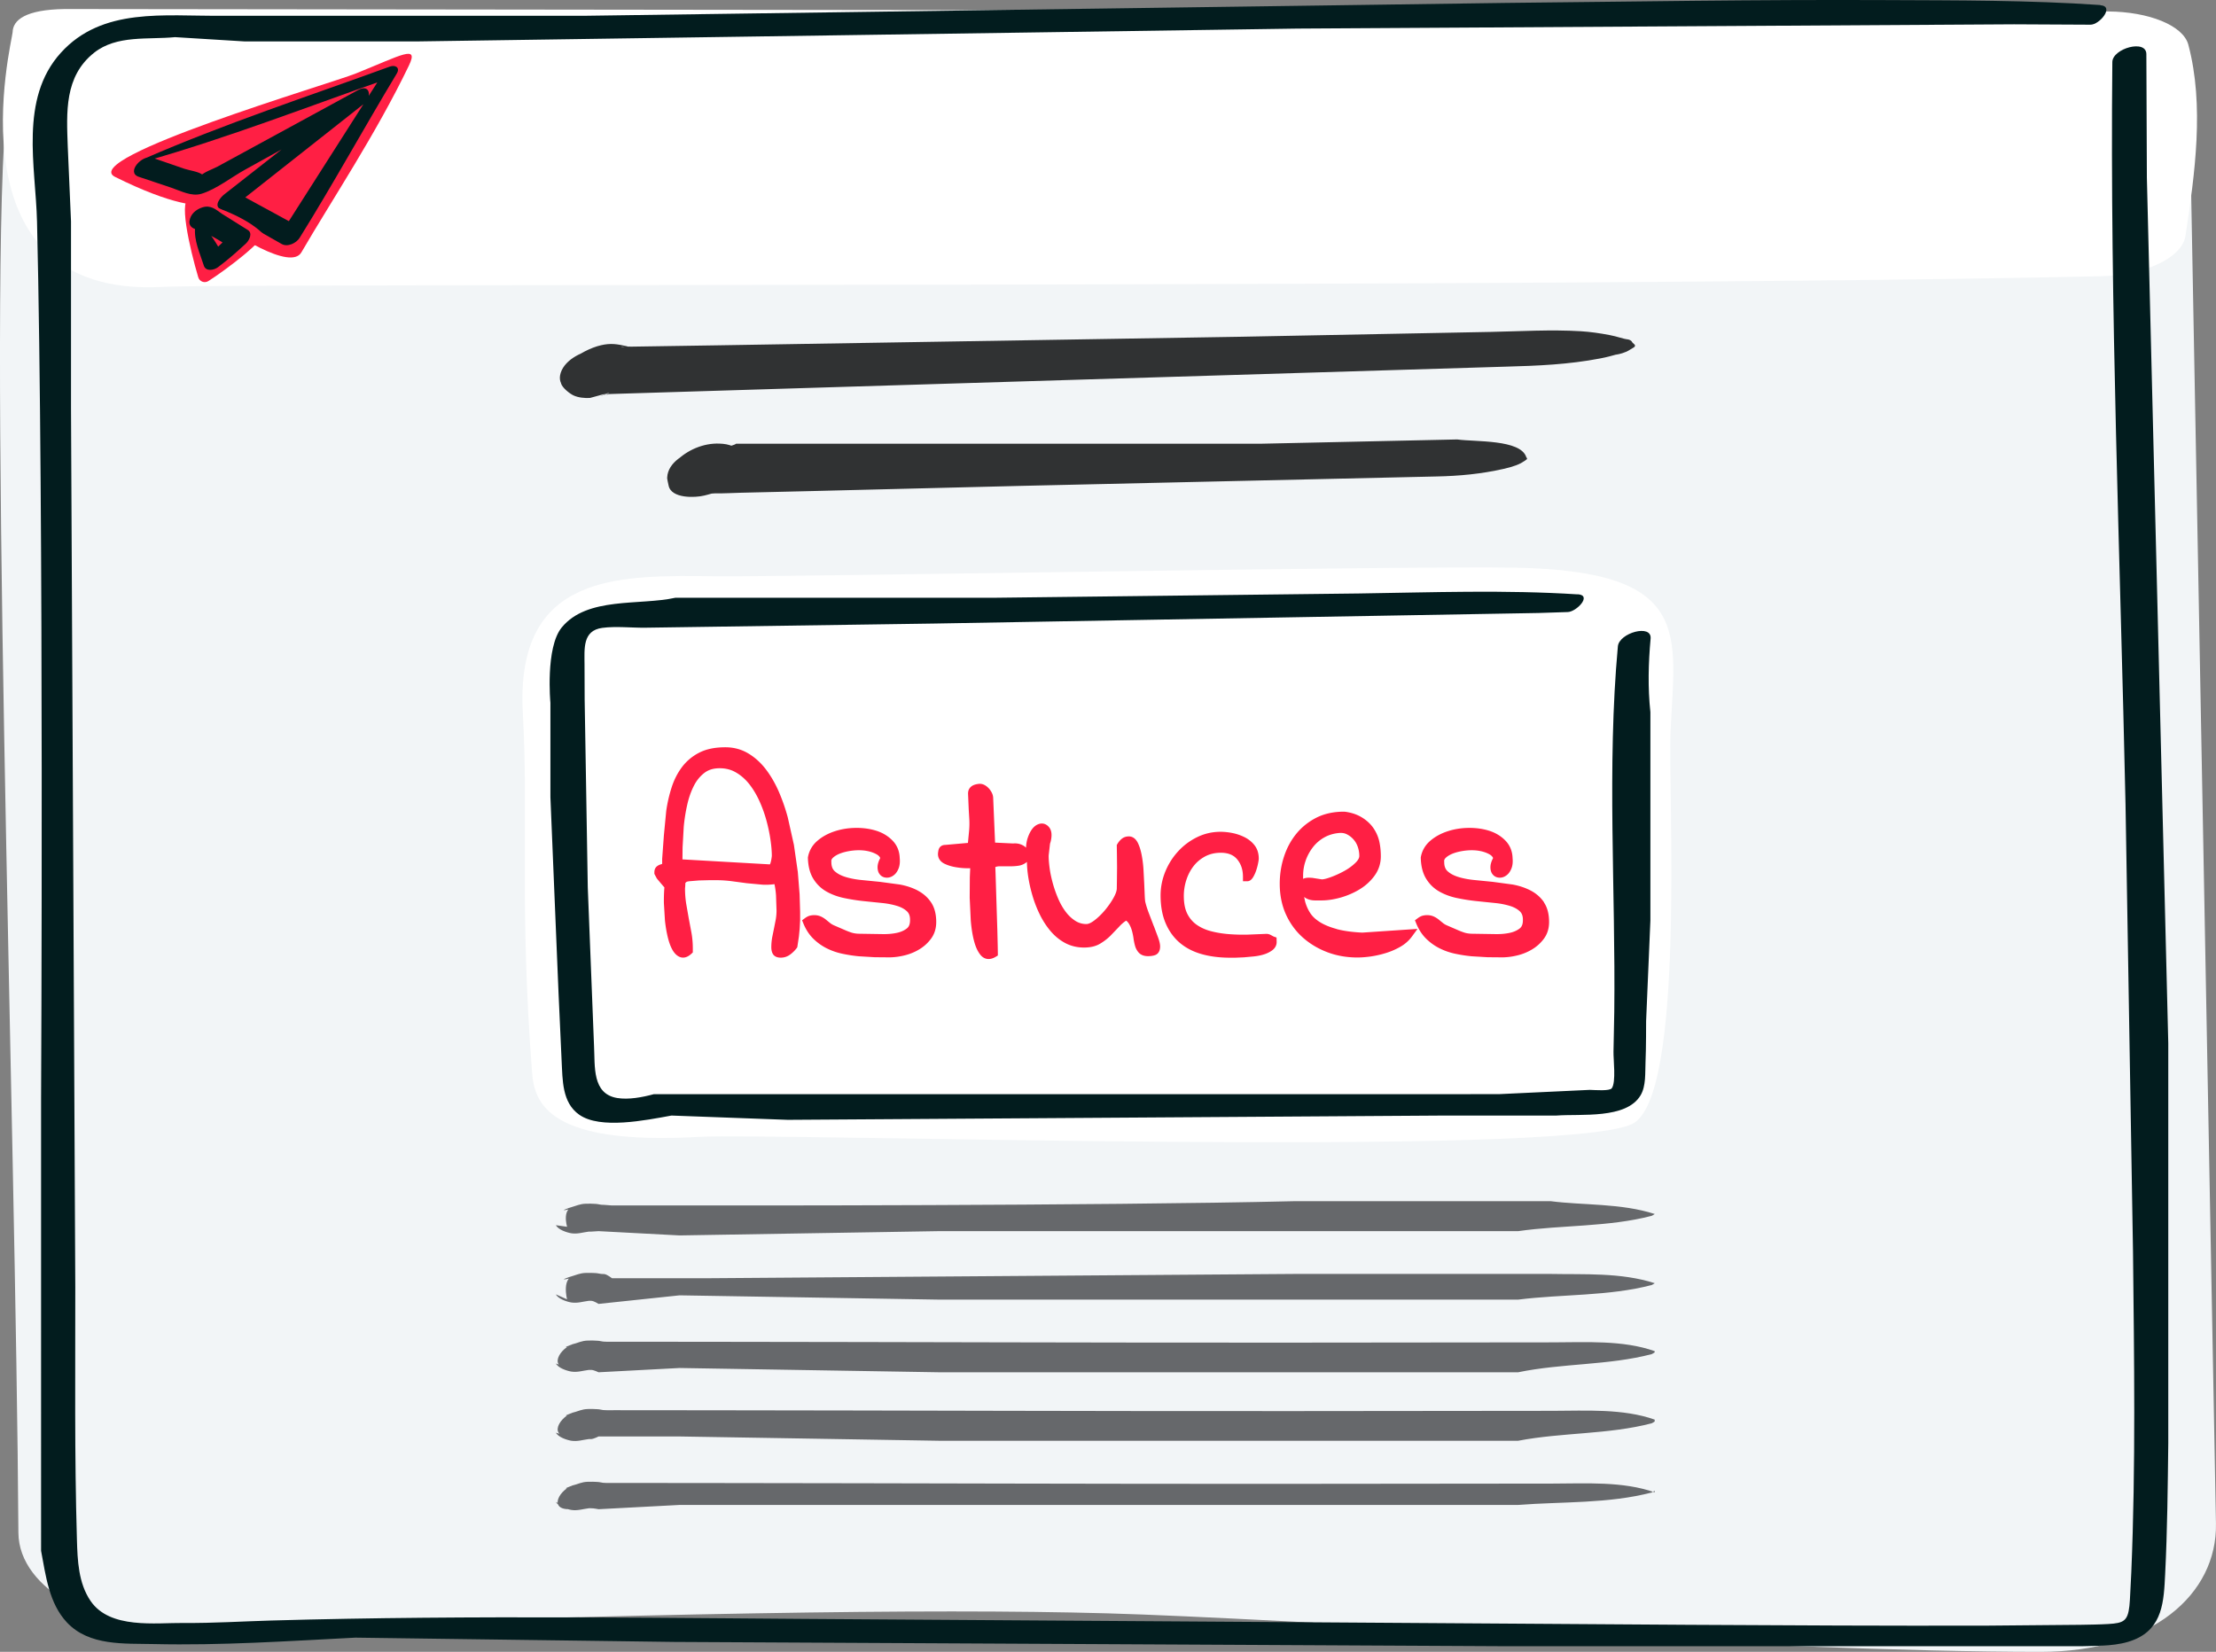 <svg xmlns="http://www.w3.org/2000/svg" viewBox="0 0 517.75 386" xmlns:v="https://vecta.io/nano"><rect x="0" y="0" width="517.75" height="386" fill="#808080" stroke="none"/><path d="M41.18 3.89C26.85 4.38 3.74 5 1.74 23c-4.89 44.01 2 241 2.56 335.16.08 13.46 19.06 23.11 38.33 22.48 111.04-3.65 172.92-4.83 216.11-3.64 40.13 1.11 155.91 9 218 9 26 0 41.31-13.4 41-30l-6-322c-2.14-23.08-7.86-27.18-27.14-28.06-30.67-1.39-379.38-4.2-443.42-2.05h0z" fill="#f2f5f7"/><path d="M381.96 80.58l-.6-.58c-.13-.4-.68-.65-1.04-.69-1.1-.12-2.47-.68-4.23-1.01-2.25-.43-4.48-.76-6.77-.9-6.99-.42-14.06.02-21.06.16l-58.29 1.13-122.04 2-20.2.31c-.53 0-1.08-.02-1.61.03-1.95.16-.69-.33 1.3.33-.26-.09-.52-.25-.79-.31 2.73.61.21-.04-.28-.16-2.17-.49-3.66-.74-5.91-.22-2.42.55-5.34 2.06-7.3 3.8l6.57-2.78h-.05c-3.16.07-7.59 2.19-8.64 5.39s2.02 4.67 4.81 4.61h.04l-4.81-2.17c.3 1.14 2.11 2.5 2.96 2.89 1.13.52 2.6.65 3.83.58.15 0 6.83-1.96 3.66-.83-2.31.82-.14-.09.13-.05 1.53.22-1.37-.03-.44 0 .58.02 1.17-.04 1.75-.05l18.58-.57 58.75-1.8 131.48-4.01c7.5-.2 14.72-.5 22.11-1.92 1.85-.36 2.44-.56 4.15-1.02 1.13-.3-1.79.48.27 0 .45-.11 1.02-.26 1.71-.56.62-.28.96-.58 1.74-1.01.17-.09.39-.39.2-.56h.02zm-25.36 26.25c-1.31-4.2-11.97-3.55-16.13-4.14l-45.9 1H171.98c-.8.64-4.36.97-1.43.83 1.41-.07 1.62.33.74-.16-.94-.52-2.13-.66-3.18-.7-3.73-.16-7.58 1.49-10.2 4.15l6.77-2.86h0c-3.12.05-7.52 2.18-8.56 5.34-1.09 3.31 2 4.61 4.77 4.57h0l-5.03-3.31c.04.6.23 1.29.35 1.9.61 3.11 6.26 2.87 8.32 2.35 1.09-.28 2.54-.59 3.54-1.22-.08.05-4.25.36-2.36.74.4.08.88-.04 1.29-.03 2.05.03 4.12-.1 6.17-.15l17.3-.41 47.98-1.19 97.11-2.2c5.43-.11 10.52-.59 15.82-1.79 1.95-.44 3.9-1.08 4.84-1.9-.67.58.27-.15.53-.35.14-.1-.15-.48-.15-.48h0z" fill="#303233"/><path d="m167.32,134.66c-22.62-.26-47-1-45.16,32.02,1.34,24.11-.84,44.98,2.16,83.98.56,7.25,4,17,39,15,17.46-1,201.26,5.06,218-3,12.57-6.05,8.34-77.46,9-92,1.03-22.5,5.33-37.19-36-38-25.27-.5-170.46,2.19-187,2h0ZM37.95,67.04c16.12-.87,326.13.32,452.65-2.49,10.64-.24,19.23-4.3,20.02-9.46,2.2-14.52,4.44-30.39.67-44.63-1.2-4.54-9.28-7.72-18.71-7.78L15.12,2.11c-9.23.14-12.1,2.59-12.17,5.41-.05,1.9-15.52,62.25,35,59.52Z" fill="#fff"/><path d="M490.75 1.18C474.03.02 457.19.1 440.44.02c-29.52-.14-59.06.36-88.58.66l-214.71 3H51.58c-13.04.14-27.68-2.08-37.39 8.68S8.34 38.94 8.65 51.79c1.65 68.3.95 204.96.95 204.96V362.4c1.1 5.85 1.86 12.29 6.05 16.74 5.21 5.53 13.41 4.88 20.35 5.04 15.65.36 31.36-.7 47.02-1.5l74.44 1 193.55 1h135.51c4.02-.12 8.35.02 12.11-1.52 6.72-2.74 6.93-9.09 7.24-15.33.51-10.19.61-20.41.73-30.62v-93.42l-5-202.28-.12-28.83c.04-3.61-7.92-1.36-7.95 1.82-.58 57.77 1.84 115.64 3.08 173.39l1.75 104.63c.26 24.94.65 49.96-.4 74.89l-.26 5.16c-.05.9-.08 1.81-.18 2.7-.39 3.54-1.38 4.01-4.88 4.22-2.16.13-4.33.15-6.49.19l-21.44.19c-23.49.07-46.98-.06-70.47-.19l-189-1.26c-47.26-.26-94.63-1.09-141.88.26-6.78.19-13.51.63-20.31.57s-17.36 1.47-21.88-5.13c-2.86-4.17-3.06-9.5-3.2-14.39-.58-19.62-.36-39.28-.38-58.91l-1-205.36V51.72l-.76-17.5c-.28-7.96-.83-16.36 6.16-21.9C27.28 8.13 34.57 9.3 40.9 8.68l16.27 1h40.26l205.72-3 167.42-1 17.83.09c2.12.06 5.75-4.32 2.32-4.55h0l.02-.04z" fill="#021c1e"/><path d="M386.6 348.73c-7.41-2.62-16.12-2.06-23.83-2.05l-59.91.06c-45.55.04-91.11-.15-136.66-.19-7.58 0-15.17-.01-22.75-.02-.6 0-1.22.03-1.82 0-.98-.04-.63-.03-.81-.05-.19-.02-1.64-.3-.87-.15-.13-.02-2.43-.2-3.59.03-.54.1-1.1.3-1.62.47l-1.45.47c-3.76 1.37 3.66-.45 1.83-.44-3.63.01-7.59 5.82-2.16 5.81h-.33l-2.74-1.72c.51 1.04 2.53 1.72 3.61 1.89 1.42.22 2.69-.22 4.06-.39.99-.12-.74.04.55 0 .58-.02 1.74.22 1.74.22l18.93-1h195.93c10.3-.8 21.14-.27 31.2-2.91.12-.03.69-.41.69-.41v.39-.02zm0-17c-7.41-2.62-16.12-2.06-23.83-2.05l-59.91.06c-45.55.04-91.11-.15-136.66-.19-7.58 0-15.17-.01-22.75-.02-.6 0-1.22.03-1.82 0-.98-.04-.63-.03-.81-.05-.19-.02-1.64-.3-.87-.15-.13-.02-2.43-.2-3.59.03-.54.1-1.1.3-1.62.47l-1.45.47c-3.76 1.37 3.66-.45 1.83-.44-3.63.01-7.59 5.82-2.16 5.81h-.33l-2.74-.89c.51 1.04 2.53 1.72 3.61 1.89 1.42.22 2.69-.22 4.06-.39.99-.12-.74.04.55 0 .58-.02 1.74-.61 1.74-.61h18.93l60.53 1h135.4c10.3-1.97 21.14-1.44 31.2-4.08.12-.03.69-.41.69-.41v-.46zm0-16c-7.41-2.62-16.12-2.06-23.83-2.05l-59.91.06c-45.55.04-91.11-.15-136.66-.19-7.58 0-15.17-.01-22.75-.02-.6 0-1.22.03-1.82 0-.98-.04-.63-.03-.81-.05-.19-.02-1.64-.3-.87-.15-.13-.02-2.43-.2-3.59.03-.54.1-1.1.3-1.62.47l-1.45.47c-3.76 1.37 3.66-.45 1.83-.44-3.63.01-7.59 5.82-2.16 5.81h-.33l-2.74-1.05c.51 1.04 2.53 1.72 3.61 1.89 1.42.22 2.69-.22 4.06-.39.99-.12-.74.04.55 0 .58-.02 1.74.55 1.74.55l18.93-1 60.53 1h135.4c10.3-2.13 21.14-1.6 31.2-4.24.12-.03.69-.41.69-.41v-.3zm0-15.88c-7.87-2.54-16.58-2-24.29-2.16H302.4l-136.66 1h-22.75s-1.22-.94-1.82-.97c-.98-.04-.63-.03-.81-.05-.19-.02-1.64-.29-.87-.15-.13-.02-2.43-.19-3.59.03-.54.1-1.1.29-1.62.46-.48.16-.97.29-1.45.46-3.76 1.33 3.66-.44 1.83-.43-3.63.01-2.16 5.65-2.16 5.65h.13l-2.74-1.22c.51 1.04 2.53 1.72 3.61 1.89 1.42.22 2.69-.22 4.06-.39.99-.12-.74.04.55 0 .58-.02 1.74.72 1.74.72l18.93-2 60.53 1h135.4c10.3-1.3 21.14-.77 31.2-3.41.12-.03.69-.41.69-.41h0v-.02zm0-16.17c-7.87-2.54-16.58-2-24.29-2.99H302.4c-45.55 1.1-136.66 1-136.66 1h-22.75l-1.82-.14c-.98-.04-.63-.03-.81-.05-.19-.02-1.64-.29-.87-.15-.13-.02-2.43-.19-3.59.03-.54.1-1.1.29-1.62.46-.48.16-.97.29-1.45.46-3.76 1.33 3.66-.44 1.83-.43-3.63.01-2.16 4.82-2.16 4.82h.13l-2.74-.39c.51 1.04 2.53 1.72 3.61 1.89 1.42.22 2.69-.22 4.06-.39.99-.12-.74.04.55 0 .58-.02 1.74-.11 1.74-.11l18.93 1 60.53-1h135.4c10.3-1.47 21.14-.94 31.2-3.58.12-.03.69-.41.69-.41h0v-.02z" fill="#66686b"/><path d="M368.6 138.89c-16.95-1.09-34-.46-50.96-.21l-85.07 1h-74.76c-8.41 1.86-20.63-.31-26.57 6.95-3.85 4.71-2.64 17.61-2.64 17.61v22.04l1.9 45.83.72 15.8c.24 4.44.06 9.72 4.11 12.57 4.93 3.47 15.48 1.3 21.56.2l27.18 1 153.55-1h26.03c5.73-.43 16.3.88 19.65-4.72 1.31-2.19 1.05-5.26 1.16-7.72.15-3.21.14-9.63.14-9.63l1-23.51v-48.69c-.62-5.73-.47-11.47.05-17.18.32-3.49-7.36-1.36-7.65 1.82-2.58 28.27-.51 57.05-.84 85.4l-.18 9.28c-.05 1.76.64 7.14-.4 8.57-.5.69-3.85.42-5.14.38l-21.28 1H152.77c-2.71.74-5.93 1.33-8.56.9-5.91-.97-5.17-7.42-5.42-12.17l-1.46-37.03-.73-43.94-.03-8.15c0-3.63-.52-7.94 4.14-8.57 3.22-.43 6.82 0 10.08-.04l67.33-.97 141.34-2.47 6.82-.22c2.01-.03 5.83-3.94 2.32-4.16h0v.02z" fill="#021c1e"/><path d="m26.89,41.34c-8.84-4.39,50.35-21.8,56.19-24.15,10.75-4.32,14.87-6.88,12.45-1.85-7.71,16.02-17.91,31.25-25.12,43.64-2.51,4.31-15.86-4.18-21.17-8.42-.89-.71-1.05-2.02-.35-2.93,3.44-4.44,4.45,6.86-22-6.29Z" fill="#ff1f44"/><path d="m33.67,37.77c19.59-5.56,38.69-13.01,57.91-19.72l-1.63-1.61-24.23,38.01,4.19-1.45-14.6-7.96-.93,3.4,30.63-24.17c1.91-1.49,1.52-4.8-1.33-3.24l-25.57,13.93-7.25,3.95c-1.16.63-3.13,1.25-4.05,2.21-.84.87.7-.11.6-.21-.81-.79-3.24-1.1-4.32-1.47l-7.54-2.6c-2.28-.78-6.17,3.43-3.14,4.47l7.58,2.54c2.24.75,4.73,2.14,7.08,1.43,3.45-1.05,7.04-3.9,10.18-5.63l27.14-15.02-1.33-3.24-30.7,24.06c-.76.59-2.46,2.53-.93,3.4l14.39,8.17c1.38.78,3.43-.22,4.19-1.45,7.86-12.62,15.02-25.67,22.7-38.4.83-1.38-.34-2.08-1.63-1.61-19.18,6.99-38.72,13.38-57.43,21.55-.36.15-.57.86,0,.7h0v-.04Z" fill="#021c1e"/><path d="m61.35,54.52c1.18,1.15-8.72,8.69-12.67,11.16-.89.56-2.06.12-2.36-.89-1.94-6.5-4.96-19.42-1.62-18.32,4.73,1.55,12.34,3.86,16.65,8.05Z" fill="#ff1f44"/><path d="m45.6,53.08c-.35,3.08,1.1,6.05,2.02,8.98.45,1.44,2.36,1.1,3.31.38,2.32-1.74,4.45-3.6,6.57-5.58.74-.69,1.6-2.41.38-3.13l-6.09-3.81c-1.41-1.03-2.61-2.05-4.47-1.47-1.51.47-2.8,1.55-3.05,3.17-.15.94.42,1.6,1.27,1.88,3,.98,5.57,2.55,8.19,4.26l.38-3.13-5.64,5.39,3.68-.49c-1.62-2.46-2.97-5.54-5.56-7.02-.36-.2-.94.16-.99.55h0v.02Z" fill="#021c1e"/><g fill="#ff1f44"><path d="M186.38 203.61l-.89-6.19-1.44-6.44a43.97 43.97 0 0 0-2.14-6.11c-.86-1.94-1.88-3.68-3.03-5.17-1.18-1.53-2.56-2.76-4.1-3.67-1.58-.94-3.37-1.41-5.32-1.41-2.41 0-4.46.42-6.09 1.26a11.65 11.65 0 0 0-4.04 3.38c-1.03 1.38-1.85 2.98-2.42 4.77a33.37 33.37 0 0 0-1.25 5.46l-.55 5.72-.4 5.47v1.19l-.38.13c-.34.1-.63.26-.88.47-.26.22-.56.63-.56 1.37v.36l.17.33.39.72.11.15.71.85.77.9.19.2c-.1 1.19-.13 2.41-.12 3.65l.25 4.12c.15 1.35.36 2.62.63 3.76.29 1.21.63 2.18 1.06 2.97.5.92 1.11 1.52 1.83 1.79.6.22 1.54.27 2.67-.78l.32-.3v-1.04a20.6 20.6 0 0 0-.32-3.57l-.64-3.41-.6-3.44a22.97 22.97 0 0 1-.26-3.39c0-.1 0-.22.03-.39l.04-.7.01-.3.29-.26c.06-.02.25-.09.69-.14l2.2-.18 2.37-.06h1.73c1.16 0 2.33.08 3.5.23l3.6.48 3.66.34c.94.05 1.87 0 2.78-.12a18.23 18.23 0 0 1 .36 2.61l.12 3.57c0 .67-.06 1.35-.17 2.02l-.41 2.09-.44 2.17c-.13.76-.2 1.52-.2 2.26 0 .62.11 1.12.33 1.53.23.42.73.92 1.88.92.83 0 1.59-.26 2.27-.78a7.37 7.37 0 0 0 1.45-1.45l.13-.18.04-.22.35-2.33.18-1.84.1-1.89v-2.06l-.12-4.05-.43-5.38zm-6.31-2.12c-.07.25-.13.4-.18.49h-.11l-20.33-1.16.03-2.8.27-4.82c.16-1.69.42-3.4.8-5.08.36-1.65.89-3.15 1.55-4.46.63-1.25 1.46-2.28 2.47-3.05.96-.74 2.13-1.09 3.57-1.09s2.66.32 3.77.96c1.16.66 2.19 1.56 3.08 2.66.91 1.14 1.71 2.46 2.38 3.91.68 1.48 1.24 3.02 1.67 4.57.43 1.57.76 3.11.97 4.57.21 1.44.32 2.73.32 3.83-.07.64-.16 1.13-.26 1.46zm34.35 6.6c-1.25-.65-2.67-1.12-4.22-1.4l-4.6-.62-4.52-.45c-1.4-.15-2.64-.4-3.71-.75-.98-.32-1.78-.76-2.38-1.32-.5-.47-.75-1.16-.75-2.09v-.12c-.04-.24-.01-.56.42-.95.48-.43 1.14-.79 1.96-1.07.87-.29 1.85-.49 2.91-.59 1.06-.09 2.06-.06 2.98.11.89.16 1.68.44 2.34.82.4.23.67.51.81.84-.39.75-.59 1.4-.62 1.98-.03.74.13 1.35.48 1.8.38.5.93.78 1.58.81.61.03 1.19-.16 1.72-.57.49-.37.87-.92 1.14-1.62.26-.68.34-1.48.25-2.39-.05-1.62-.62-3.01-1.71-4.12-1.02-1.04-2.3-1.81-3.81-2.28-1.45-.45-3.05-.67-4.76-.65s-3.35.28-4.87.78c-1.55.5-2.91 1.24-4.03 2.19-1.21 1.02-1.96 2.3-2.25 3.82l-.02.1v.1c.05 1.95.46 3.58 1.24 4.86.77 1.27 1.81 2.29 3.08 3.01 1.21.69 2.6 1.21 4.13 1.53a44.64 44.64 0 0 0 4.49.71l4.37.45c1.34.13 2.55.38 3.61.71.97.31 1.74.75 2.29 1.3.46.47.68 1.12.65 2.05 0 .89-.25 1.51-.76 1.9-.64.49-1.44.84-2.38 1.03-1.01.21-2.1.3-3.23.28l-5.71-.09c-.6-.03-1.13-.12-1.58-.26a15.67 15.67 0 0 1-1.61-.62l-2.52-1.09c-.29-.13-.57-.29-.83-.49l-.88-.71c-.37-.32-.77-.59-1.21-.8-.89-.44-1.87-.44-2.64-.26-.4.09-.81.3-1.25.63l-.62.46.29.71c.57 1.41 1.34 2.6 2.28 3.54a12.29 12.29 0 0 0 3.13 2.27 15.1 15.1 0 0 0 3.73 1.3 33.79 33.79 0 0 0 3.83.59l3.71.22 3.38.03c1.13 0 2.33-.15 3.56-.45a12.17 12.17 0 0 0 3.53-1.45 9.42 9.42 0 0 0 2.75-2.54c.77-1.08 1.15-2.36 1.15-3.82 0-1.85-.4-3.39-1.2-4.58-.78-1.17-1.84-2.1-3.16-2.79zm55.15 8.31l-1.12-2.93c-.37-.96-.65-1.84-.85-2.65-.02-.07-.09-.39-.14-1.44l-.12-2.86-.18-3.42c-.08-1.21-.23-2.35-.44-3.4-.22-1.11-.51-2-.87-2.73-.63-1.26-1.49-1.52-2.1-1.52s-1.19.18-1.65.55c-.38.3-.72.7-1.03 1.21l-.14.24v.28l.03 1.96.03 2.95-.03 2.94-.03 2.02c0 .38-.13 1.06-.75 2.18-.55.99-1.23 1.96-2.01 2.9-.78.93-1.61 1.73-2.47 2.39-.74.56-1.38.86-1.88.86-.94 0-1.79-.25-2.58-.75-.84-.54-1.6-1.25-2.25-2.12-.68-.9-1.27-1.94-1.76-3.09a28.03 28.03 0 0 1-1.26-3.6c-.33-1.21-.58-2.38-.73-3.48s-.23-2.06-.23-2.86a6.16 6.16 0 0 1 .05-.54l.12-1.04.12-1.05c.04-.32.08-.42.08-.42l.07-.2c.41-1.61.28-2.77-.4-3.55-.76-.86-1.79-1.03-2.83-.46-.85.47-1.53 1.42-2.06 2.9-.25.7-.4 1.5-.44 2.42-.19-.2-.38-.35-.57-.46-.75-.44-1.57-.62-2.44-.53l-4.22-.2-.44-10.37a2.85 2.85 0 0 0-.27-1.18c-.16-.34-.37-.67-.62-.98a4.08 4.08 0 0 0-.94-.82c-.42-.26-.85-.39-1.28-.39-.16 0-.39.02-.7.08-.3.05-.58.14-.83.25a2.16 2.16 0 0 0-.85.68c-.25.34-.38.76-.38 1.29l.15 3.58.15 2.58a18.16 18.16 0 0 1-.06 2.53l-.27 2.82-5.33.47c-.8 0-1.4.48-1.56 1.26-.07.37-.11.66-.11.89 0 .58.21 1.65 1.64 2.3.78.36 1.66.62 2.62.77.91.15 1.81.23 2.67.23h.6l-.09 2.12-.03 4.79.25 5.28c.15 1.81.4 3.41.76 4.77.38 1.47.9 2.57 1.57 3.36.28.33.9.89 1.84.89.48 0 1.04-.14 1.68-.53l.48-.29v-.56l-.03-1.72-.09-3.67-.15-4.7-.15-4.77-.12-3.89-.05-1.36c.29-.11.6-.17.95-.18h2.15c.8.02 1.58-.02 2.32-.13a3.87 3.87 0 0 0 1.96-.89c.02 1.1.12 2.31.33 3.63.23 1.42.56 2.89 1 4.36.44 1.48 1.01 2.94 1.7 4.34.7 1.42 1.54 2.71 2.5 3.84.99 1.16 2.13 2.1 3.41 2.78 1.31.7 2.79 1.06 4.41 1.06 1.47 0 2.7-.29 3.68-.86a12.78 12.78 0 0 0 2.46-1.87l2.08-2.17a8.08 8.08 0 0 1 1.62-1.39 2.65 2.65 0 0 1 .65.73c.3.49.52 1.02.68 1.57.17.59.29 1.18.37 1.74.09.66.21 1.26.36 1.8.18.66.49 1.22.9 1.66.5.53 1.22.8 2.15.8.64 0 1.18-.08 1.64-.24.44-.16 1.18-.63 1.18-2.03 0-.53-.15-1.2-.48-2.12l-.98-2.62zm27.96 2.41c-.09-.03-.23-.11-.43-.22-.46-.26-.77-.35-1.16-.37l-4.39.18c-1.49.04-3 0-4.5-.12-1.47-.12-2.87-.35-4.18-.7-1.25-.33-2.36-.84-3.31-1.51-.91-.65-1.64-1.51-2.17-2.57-.53-1.07-.8-2.46-.8-4.15 0-1.26.2-2.51.59-3.72.39-1.2.95-2.29 1.69-3.24.72-.93 1.63-1.69 2.71-2.27 1.06-.56 2.29-.85 3.65-.85 1.72 0 2.97.51 3.83 1.54.91 1.1 1.35 2.44 1.35 4.12v1h1c.82 0 1.27-.78 1.44-1.07.25-.44.48-.94.66-1.49.17-.52.32-1.05.42-1.57.15-.73.17-1 .17-1.17 0-1.23-.34-2.29-1-3.13-.61-.78-1.4-1.41-2.34-1.88-.89-.44-1.84-.77-2.82-.96a14.5 14.5 0 0 0-2.77-.29c-1.92 0-3.76.42-5.46 1.25-1.68.82-3.18 1.93-4.44 3.31-1.27 1.37-2.28 2.97-3.01 4.75-.73 1.79-1.1 3.66-1.1 5.56 0 2.47.39 4.64 1.17 6.47.78 1.85 1.91 3.41 3.33 4.61s3.15 2.09 5.16 2.65c1.95.55 4.17.82 6.6.82h1.21l2.05-.09 2.29-.21c.83-.09 1.61-.24 2.31-.46a6.6 6.6 0 0 0 1.92-.93c.89-.65 1.08-1.42 1.08-1.96l-.03-1.06-.72-.25zm14.72-1.74c-1.59-.43-2.91-.98-3.94-1.64-.98-.62-1.73-1.34-2.23-2.14-.53-.84-.91-1.72-1.15-2.62l-.23-1.07c.25.2.54.37.86.5.52.21 1.1.31 1.74.31h1.48c1.38 0 2.88-.23 4.45-.67 1.57-.45 3.06-1.09 4.43-1.92 1.4-.85 2.58-1.93 3.5-3.2.97-1.34 1.46-2.86 1.46-4.52 0-1.28-.13-2.5-.4-3.64a9.1 9.1 0 0 0-1.53-3.23c-.71-.93-1.62-1.72-2.72-2.35s-2.4-1.04-3.86-1.21h-.12c-2.41 0-4.57.47-6.42 1.4-1.83.93-3.41 2.19-4.68 3.74-1.26 1.54-2.24 3.35-2.9 5.38-.66 2.01-.99 4.14-.99 6.33 0 2.63.49 5.05 1.45 7.16.96 2.12 2.3 3.94 3.97 5.42 1.66 1.47 3.6 2.62 5.76 3.43s4.5 1.21 6.95 1.21c1.02 0 2.11-.09 3.23-.25a23.42 23.42 0 0 0 3.45-.79 16.63 16.63 0 0 0 3.35-1.45c1.11-.63 2.04-1.46 2.77-2.46l1.26-1.73-12.91.87c-2.4-.12-4.42-.4-6.02-.84zm-7.19-15.99a11.27 11.27 0 0 1 1.72-3.14 8.84 8.84 0 0 1 2.64-2.26c1.02-.57 2.18-.92 3.45-1.03.7-.06 1.31.04 1.84.32a5.08 5.08 0 0 1 1.55 1.22c.44.5.77 1.09.99 1.75.23.68.34 1.38.34 2.08 0 .48-.31 1.03-.91 1.61-.74.72-1.63 1.37-2.66 1.93-1.06.58-2.12 1.06-3.13 1.42-1.1.4-1.71.5-2.04.51l-2.3-.36-.68-.03c-.35 0-.63.03-.87.08-.21.05-.39.11-.54.19v-.69c0-1.25.2-2.46.61-3.6z"/><path d="M360.77 210.88c-.78-1.17-1.84-2.1-3.16-2.79-1.25-.65-2.67-1.12-4.22-1.4l-4.6-.62-4.52-.45c-1.4-.15-2.64-.4-3.71-.75-.98-.32-1.78-.76-2.38-1.32-.5-.47-.75-1.16-.75-2.09v-.12c-.04-.24-.01-.56.42-.95.48-.43 1.14-.79 1.96-1.07.87-.29 1.85-.49 2.91-.59 1.06-.09 2.06-.06 2.98.11.89.16 1.68.44 2.34.82.4.23.67.51.81.84-.39.75-.59 1.4-.62 1.98-.03.74.13 1.35.48 1.8.38.5.93.78 1.58.81.61.03 1.19-.16 1.72-.57.49-.37.87-.92 1.14-1.62.26-.68.34-1.48.25-2.39-.05-1.62-.62-3.01-1.71-4.12-1.02-1.04-2.3-1.81-3.81-2.28-1.45-.45-3.05-.67-4.76-.65s-3.35.28-4.87.78c-1.55.5-2.91 1.24-4.03 2.19-1.21 1.02-1.96 2.3-2.25 3.82l-.02.1v.1c.05 1.95.46 3.58 1.24 4.86.77 1.27 1.81 2.29 3.08 3.01 1.21.69 2.6 1.21 4.13 1.53a44.64 44.64 0 0 0 4.49.71l4.37.45c1.34.13 2.55.38 3.61.71.97.31 1.74.75 2.29 1.3.46.47.68 1.12.65 2.05 0 .89-.25 1.51-.76 1.9-.64.49-1.44.84-2.38 1.03-1.01.21-2.1.3-3.23.28l-5.71-.09c-.6-.03-1.13-.12-1.58-.26a15.67 15.67 0 0 1-1.61-.62l-2.52-1.09c-.29-.13-.57-.29-.83-.49l-.88-.71c-.37-.32-.77-.59-1.21-.8-.89-.44-1.87-.44-2.64-.26-.4.09-.81.3-1.25.63l-.62.46.29.71c.57 1.41 1.34 2.6 2.28 3.54a12.29 12.29 0 0 0 3.13 2.27 15.1 15.1 0 0 0 3.73 1.3 33.79 33.79 0 0 0 3.83.59l3.71.22 3.38.03c1.13 0 2.33-.15 3.56-.45a12.17 12.17 0 0 0 3.53-1.45 9.42 9.42 0 0 0 2.75-2.54c.77-1.08 1.15-2.36 1.15-3.82 0-1.85-.4-3.39-1.2-4.58z"/></g></svg>